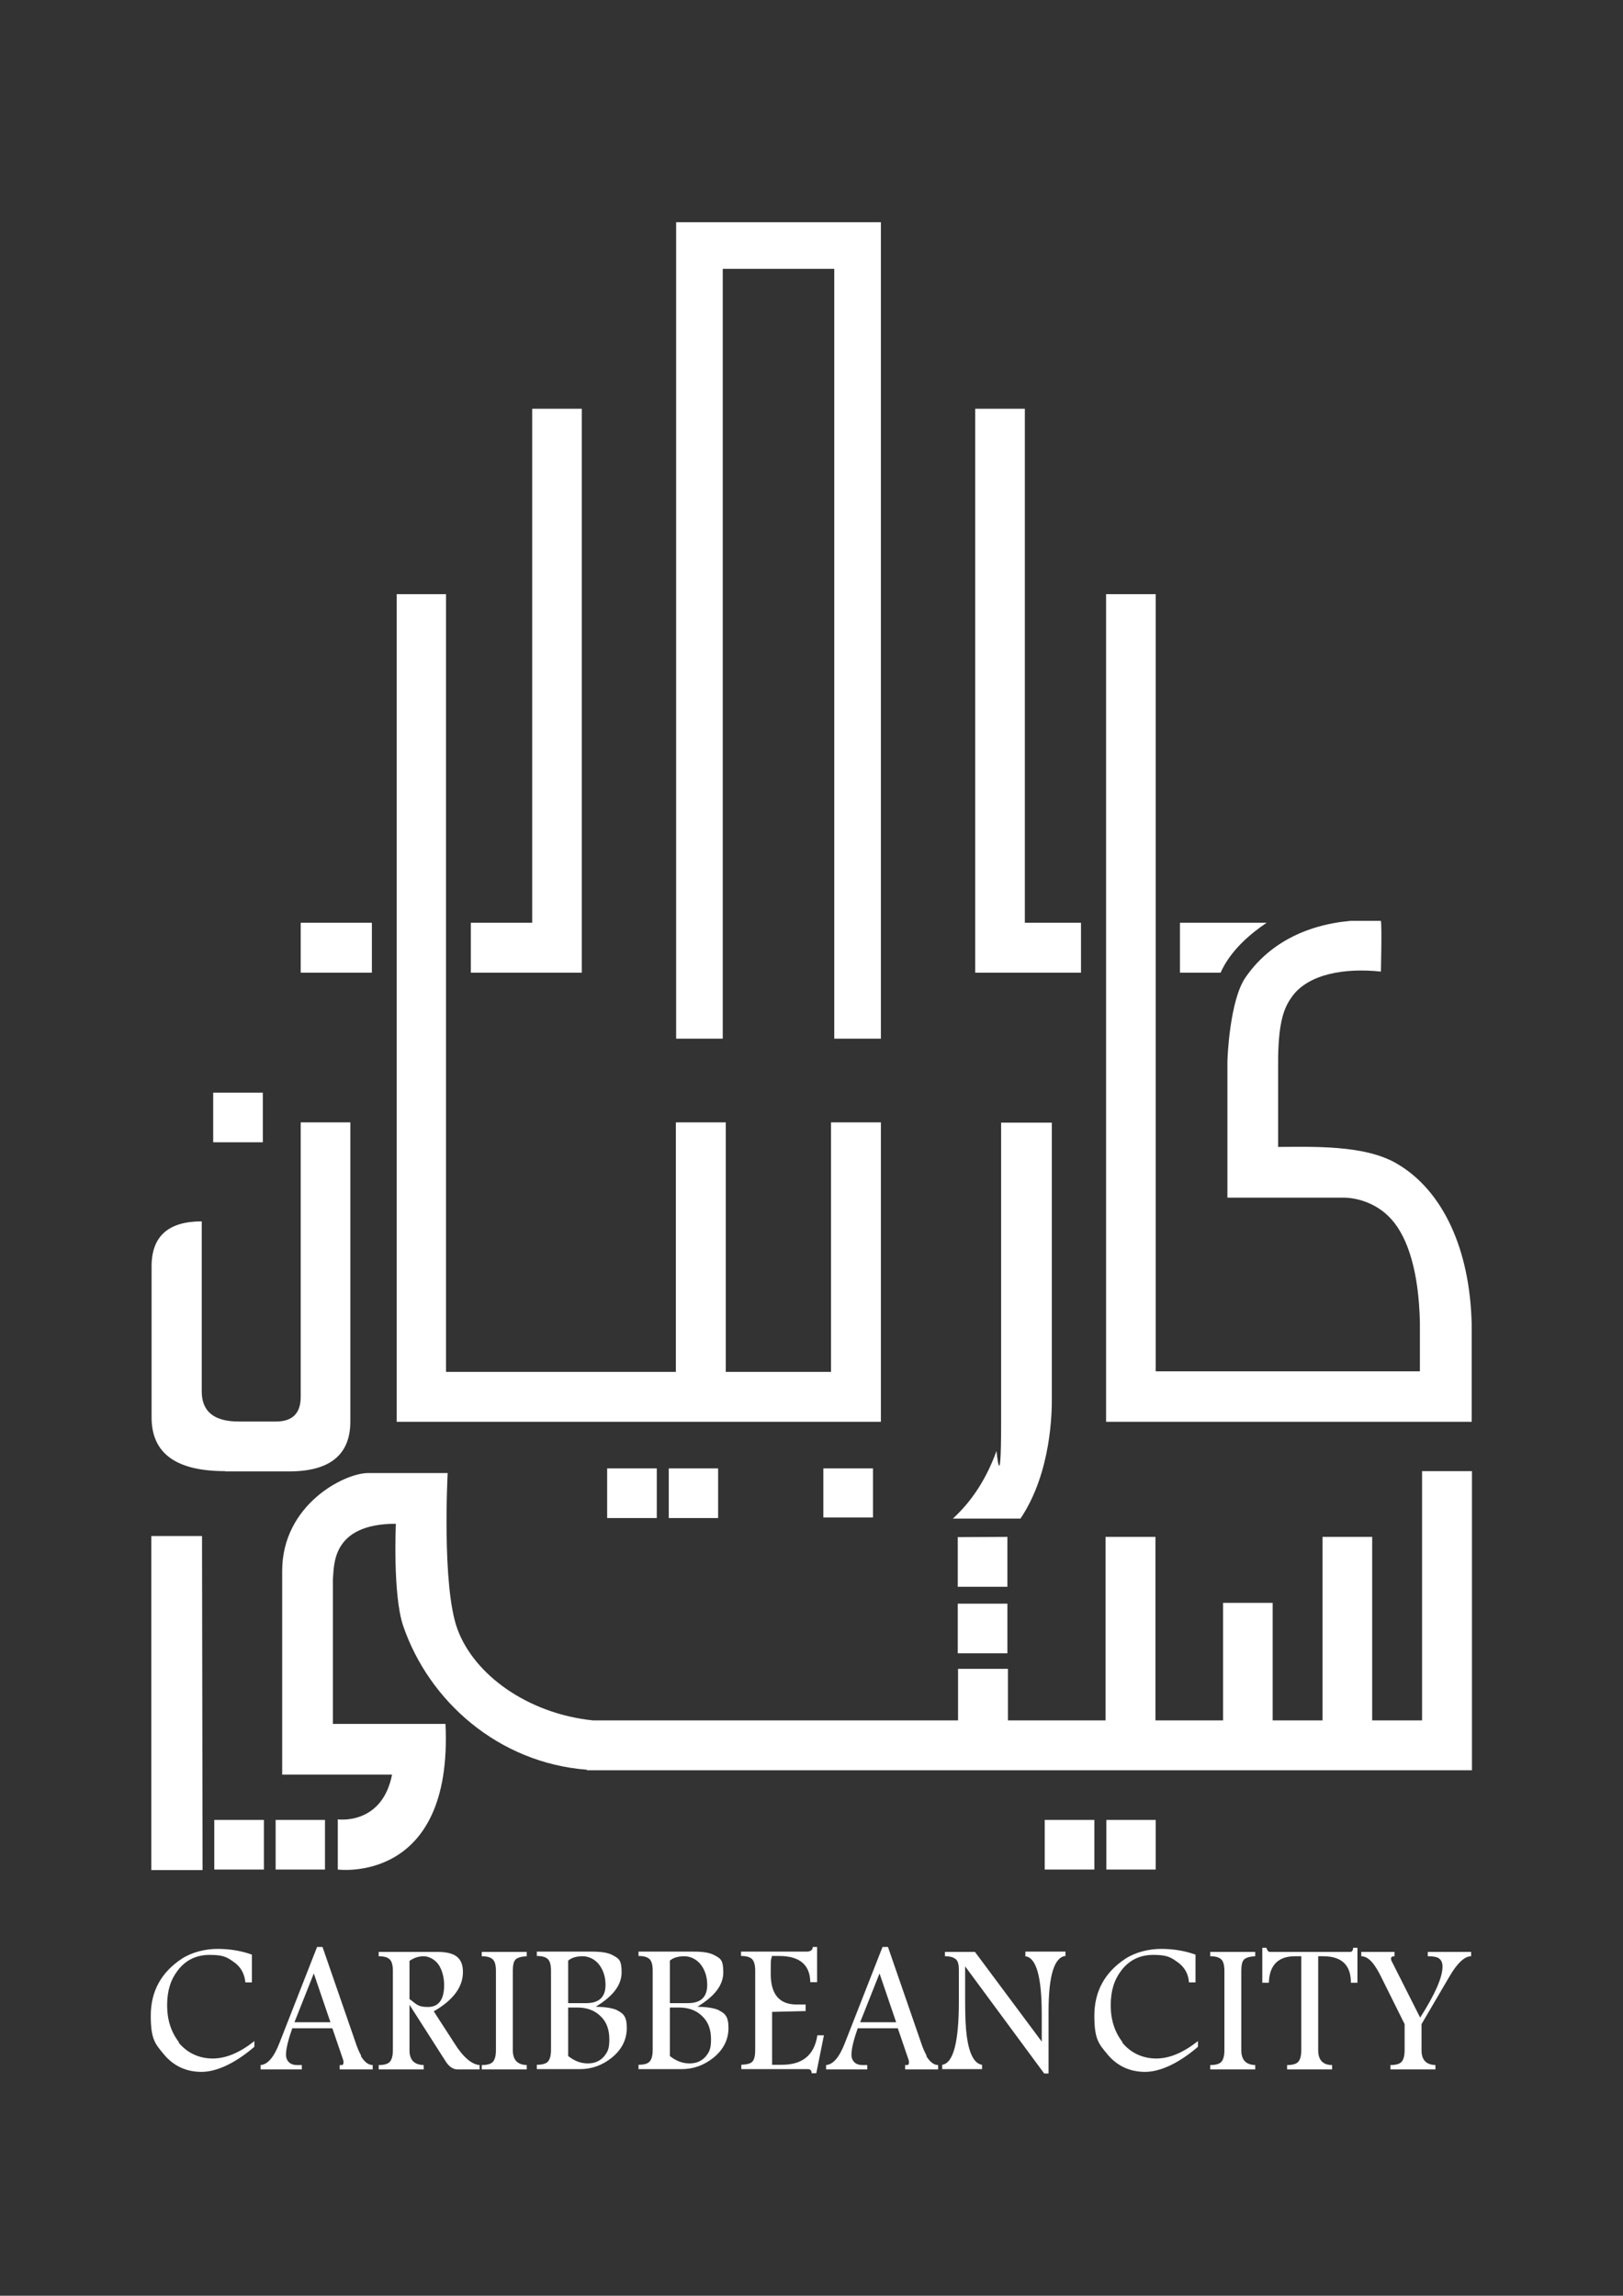 <svg xmlns="http://www.w3.org/2000/svg" id="Layer_1" viewBox="0 0 595.3 841.9"><rect x="0" y="0" width="595.3" height="841.9" fill="#333333" stroke="none"/><defs><style>      .st0 {        fill: #fff;      }    </style></defs><g><path class="st0" d="M65.7,749c-2.9-3.7-4.4-8.2-4.4-13.6s1.3-9.4,3.9-12.8c2.9-3.8,6.8-5.7,11.7-5.7s6.3.8,8.7,2.5c2.7,1.8,4.1,4.4,4.4,7.6h2.4v-10.2c-3.9-1.4-8.1-2.1-12.6-2.1s-9.4,1.2-13.1,3.6c-7.6,5-11.4,12-11.4,20.9s1.7,10.4,5,14.4c3.5,4.1,8.1,6.2,13.6,6.2s12.3-3.1,19.4-9.2v-2.1c-5.2,4.2-10.4,6.4-15.3,6.4s-9.4-2-12.6-6Z"></path><path class="st0" d="M132.5,753.9c-.7-1.2-1.5-3-2.3-5.5l-11.9-34.4h-2l-13.8,35.2c-2,5.2-4.3,7.9-6.9,8.1v1.6h15.1v-1.6h-1.8c-1.2,0-2.1-.3-2.9-1-.7-.7-1.1-1.6-1.1-2.8,0-2.1.8-5.4,2.3-9.7h14.7l4,11.7c0,.3.1.5.1.7,0,.7-.2,1.1-.6,1.1h-.8v1.6h12.1v-1.6c-1.6,0-3.1-1.2-4.4-3.4ZM108,741.6l7.1-17.9,6.1,17.9h-13.2Z"></path><path class="st0" d="M166.6,749.2l-7.5-11.6c7.1-4.1,10.7-8.9,10.7-14.4s-3.2-7.4-9.5-7.4h-21.4v1.6c2,0,3.3.4,4.1,1.2.7.7,1.1,2.1,1.1,4.1v29.2c0,2-.4,3.4-1.1,4.2-.7.8-2.1,1.2-4.1,1.2v1.6h16.5v-1.6c-3.5-.1-5.2-1.9-5.2-5.4v-16.7l13.3,20.8c1.2,1.9,2.7,2.9,4.3,2.9h8.1v-1.6c-2.8-.2-6-2.8-9.3-8.1ZM150.2,733.1v-14c1.6-1.1,3.3-1.7,5.2-1.7s4.4,1.2,5.8,3.6c1.1,2,1.7,4.3,1.7,7,0,5.3-2,8-5.9,8s-4.1-1-6.8-2.9Z"></path><path class="st0" d="M176.7,717.4c2,0,3.3.4,4.1,1.2.7.7,1.1,2.1,1.1,4.1v29.2c0,2-.4,3.4-1.1,4.2-.7.8-2.1,1.2-4.1,1.2v1.6h16.5v-1.6c-3.4-.1-5.1-1.9-5.1-5.4v-29.2c0-2,.3-3.4,1-4.1.7-.7,2.1-1.1,4.1-1.2v-1.6h-16.5v1.6Z"></path><path class="st0" d="M226.4,737.2c-1.7-.8-4.3-1.2-7.9-1.3,6.3-3.8,9.5-7.9,9.5-12.6s-1.1-5.1-3.3-6.3c-1.6-.9-4.1-1.3-7.4-1.3h-20.4v1.6c2,0,3.3.4,4.1,1.2.7.7,1.1,2.1,1.1,4.1v29.2c0,2-.4,3.4-1.1,4.2-.7.8-2.1,1.2-4.1,1.2v1.6h15.8c4.3,0,8.2-1.4,11.7-4.2,3.7-3,5.5-6.7,5.5-10.9s-1.2-5.3-3.6-6.5ZM208.4,719c1.3-1.1,3.1-1.6,5.3-1.6s4.7,1.1,6.3,3.4c1.4,2,2.1,4.4,2.1,7.1,0,4.5-2.4,6.7-7.1,6.7h-6.6v-15.7ZM221.6,754.1c-1.5,1.7-3.4,2.6-6,2.6s-4.9-.9-7.2-2.7v-17.8h3.4c3.5,0,6.4,1.1,8.5,3.2,2.2,2.1,3.2,4.9,3.2,8.5s-.7,4.7-2,6.3Z"></path><path class="st0" d="M263.7,737.2c-1.7-.8-4.3-1.2-7.9-1.3,6.3-3.8,9.5-7.9,9.5-12.6s-1.1-5.1-3.3-6.3c-1.6-.9-4.1-1.3-7.4-1.3h-20.4v1.6c2,0,3.3.4,4.1,1.2.7.7,1.1,2.1,1.1,4.1v29.2c0,2-.4,3.4-1.1,4.2-.7.8-2.1,1.2-4.1,1.2v1.6h15.8c4.3,0,8.2-1.4,11.7-4.2,3.7-3,5.5-6.7,5.5-10.9s-1.2-5.3-3.6-6.5ZM245.7,719c1.3-1.1,3.1-1.6,5.3-1.6s4.7,1.1,6.3,3.4c1.4,2,2.1,4.4,2.1,7.1,0,4.5-2.4,6.7-7.1,6.7h-6.6v-15.7ZM258.9,754.1c-1.5,1.7-3.4,2.6-6,2.6s-4.9-.9-7.2-2.7v-17.8h3.4c3.5,0,6.4,1.1,8.5,3.2,2.2,2.1,3.2,4.9,3.2,8.5s-.7,4.7-2,6.3Z"></path><path class="st0" d="M286.8,757.2h-3.6v-19.4l12.3-.3v-2.4h-3.3c-6.3,0-9.5-3.7-9.5-11.2s.1-4.1.4-6.6h2.6c7.6,0,11.4,3.2,11.5,9.6h2.5v-12.9h-1.6c0,1.1-.8,1.7-2.3,1.7h-24v1.6c2,0,3.3.4,4.1,1.2.7.8,1.1,2.1,1.1,4.2v29.1c0,2-.3,3.4-1,4.2-.7.8-2.1,1.1-4.1,1.2v1.6h24.5c.8,0,1.3.5,1.3,1.5h1.7l2.8-13.9h-2.4c-1.1,7.2-5.4,10.8-13,10.8Z"></path><path class="st0" d="M339.9,753.9c-.7-1.2-1.5-3-2.3-5.5l-11.9-34.4h-2l-13.8,35.2c-2,5.2-4.3,7.9-6.9,8.1v1.6h15.1v-1.6h-1.8c-1.2,0-2.1-.3-2.9-1-.7-.7-1.1-1.6-1.1-2.8,0-2.1.8-5.4,2.3-9.7h14.7l4,11.7c0,.3.1.5.1.7,0,.7-.2,1.1-.6,1.1h-.8v1.6h12.1v-1.6c-1.6,0-3.1-1.2-4.4-3.4ZM315.5,741.6l7.1-17.9,6.1,17.9h-13.2Z"></path><path class="st0" d="M376,717.4c4.1.4,6.1,7.5,6.1,21.3v10l-24.5-32.9h-11v1.6c1.9,0,3.2.4,4,1.1s1.1,2,1.1,3.9v11.6c0,14.8-2,22.6-6.1,23.2v1.6h14.6v-1.6c-2.8-.4-4.7-3.9-5.6-10.5-.4-2.9-.6-7.3-.6-13.1v-12.5l29,39.3h1.6v-22.8c0-13.1,2.1-19.9,6.2-20.3v-1.6h-14.7v1.6Z"></path><path class="st0" d="M411.8,749c-2.9-3.7-4.4-8.2-4.4-13.6s1.3-9.4,3.9-12.8c2.9-3.8,6.8-5.7,11.7-5.7s6.3.8,8.7,2.5c2.7,1.8,4.2,4.4,4.4,7.6h2.4v-10.2c-3.9-1.4-8.1-2.1-12.6-2.1s-9.4,1.2-13.1,3.6c-7.6,5-11.4,12-11.4,20.9s1.7,10.4,5,14.4c3.5,4.1,8.1,6.2,13.6,6.2s12.3-3.1,19.4-9.2v-2.1c-5.3,4.2-10.4,6.4-15.3,6.4s-9.4-2-12.6-6Z"></path><path class="st0" d="M443.9,717.4c2,0,3.3.4,4.1,1.2.7.7,1.1,2.1,1.1,4.1v29.2c0,2-.4,3.4-1.1,4.2-.7.8-2.1,1.2-4.1,1.2v1.6h16.5v-1.6c-3.4-.1-5.1-1.9-5.1-5.4v-29.2c0-2,.3-3.4,1-4.1.7-.7,2.1-1.1,4.1-1.2v-1.6h-16.5v1.6Z"></path><path class="st0" d="M495.2,715.8h-29.4c-.6,0-1-.5-1.3-1.5h-1.5v12.8h2.4c.2-6.4,3.4-9.7,9.6-9.7h2.3v34.5c0,2-.4,3.4-1.1,4.2-.7.8-2.1,1.2-4.1,1.2v1.6h16.5v-1.6c-3.4,0-5.1-1.9-5.1-5.4v-34.5h1.8c6.8,0,10.2,3.2,10.2,9.7h2.4v-12.8h-1.6c0,1-.4,1.5-1.1,1.5Z"></path><path class="st0" d="M523.7,715.8v1.6c1.8,0,3.1.2,3.8.6,1.1.6,1.6,1.7,1.6,3.2,0,3.9-2.7,10.1-8.2,18.7l-10.6-21c0-.2-.1-.4-.1-.6,0-.6.4-.9,1.3-.9v-1.6h-12.2v1.6c1.6,0,3.1,1,4.6,3,.8,1.1,1.8,2.7,2.9,5l8.4,16.9v9.6c0,2-.4,3.4-1.1,4.2-.7.8-2.1,1.2-4.1,1.2v1.6h16.5v-1.6c-3.4-.1-5.1-1.9-5.1-5.4v-9.6l10.2-17.4c2.9-5,5.6-7.5,8-7.5v-1.6h-16.1Z"></path></g><g><rect class="st0" x="78.2" y="400.7" width="18.2" height="18.2"></rect><rect class="st0" x="302" y="538.5" width="18.2" height="18"></rect><path class="st0" d="M82.6,539.6h23.4c15,0,22.5-6.1,22.5-18.3v-109.7h-18.2v100.6c0,6.1-3,9.1-9.1,9.1h-13.7c-9,0-13.5-3.7-13.5-11v-62.4c-12.3,0-18.4,5.5-18.4,16.5v55.4c0,13.2,9,19.7,27,19.7Z"></path><polygon class="st0" points="323.1 521.4 323.1 411.6 304.8 411.6 304.8 503.1 266.2 503.1 266.2 411.6 247.9 411.6 247.9 503.1 163.6 503.1 163.6 217.9 145.5 217.9 145.5 521.4 323.1 521.4"></polygon><path class="st0" d="M374.3,556.9c11.5-17.1,11.5-39.7,11.5-43.9v-101.3h-18.6s0,83.1,0,110.4-1.7,10-1.7,10c-3.6,10-8.9,18.3-16,24.8h24.8Z"></path><path class="st0" d="M539.8,521.4v-35.7c-.6-27.6-10.6-49.2-27.5-59-11.9-7-31.4-6.1-43.5-6.1,0,0,0-29.8,0-30.1-.1-16.8,2.6-21.6,5.3-25.3,6.1-8.1,19.3-10.3,32.4-8.9,0,0,.4-16.6,0-18.6h-11.1c-16.9,1.5-30.3,8.7-38.6,20.8-5.7,8.3-6.6,29.1-6.6,31v49.7h42.6c3.9,0,11.8,1.4,17.7,8.1s9.9,19.1,10.3,37.6v18h-96.9V217.9h-18.2v303.5h134.2Z"></path><polygon class="st0" points="369.5 563.6 351.3 563.7 351.3 581.9 369.5 581.9 369.5 563.6"></polygon><rect class="st0" x="351.3" y="588.1" width="18.2" height="18.2"></rect><rect class="st0" x="383.2" y="667.4" width="18.2" height="18.2"></rect><rect class="st0" x="405.8" y="667.4" width="18.1" height="18.2"></rect><rect class="st0" x="78.6" y="667.4" width="18.2" height="18.2"></rect><rect class="st0" x="101.1" y="667.4" width="18.1" height="18.2"></rect><polygon class="st0" points="74.3 685.8 74.1 563.9 74.1 563.3 55.5 563.3 55.5 685.8 74.3 685.8"></polygon><rect class="st0" x="110.3" y="338.4" width="26.1" height="18.3"></rect><polygon class="st0" points="213.4 149.9 195.2 149.9 195.2 338.4 172.7 338.4 172.7 356.7 213.4 356.7 213.4 149.9"></polygon><polygon class="st0" points="396.5 338.4 375.9 338.4 375.9 149.9 357.7 149.9 357.7 356.7 396.5 356.7 396.5 338.4"></polygon><path class="st0" d="M464.6,338.4h-31.8v18.3h14.9c3.7-8.3,11.1-14.4,16.9-18.3Z"></path><polygon class="st0" points="265.1 98.6 306 98.6 306 380.9 323.1 380.9 323.1 81.5 248 81.5 248 380.9 265.1 380.9 265.1 98.6"></polygon><rect class="st0" x="222.7" y="538.5" width="18.2" height="18.2"></rect><rect class="st0" x="245.3" y="538.5" width="18.1" height="18.2"></rect><path class="st0" d="M163.3,632.2h-41.2v-53c.5-5-.7-20.4,23.1-20.4,0,0-1.2,26.1,2.7,37.5,9.5,27.7,35,50.2,67.4,52.7v.2h324.6v-109.7h-18.3v91.4h-18.3v-67.3h-18.2v67.3h-18.3v-43.1h-18.2v43.1h-24.8v-67.3h-18.3v67.3h-35.8v-18.9h-18.3v18.9h-134c-23.8-2.5-43.6-16.7-49.7-33.7-5.7-15.9-3.5-57-3.5-57h-29.2c-8.7,0-31.5,11.6-31.5,35.9v74.7h40.3c-3.7,18.7-19.9,16.4-19.9,16.4v18.4s42.3,5.6,39.5-53.4Z"></path></g></svg>